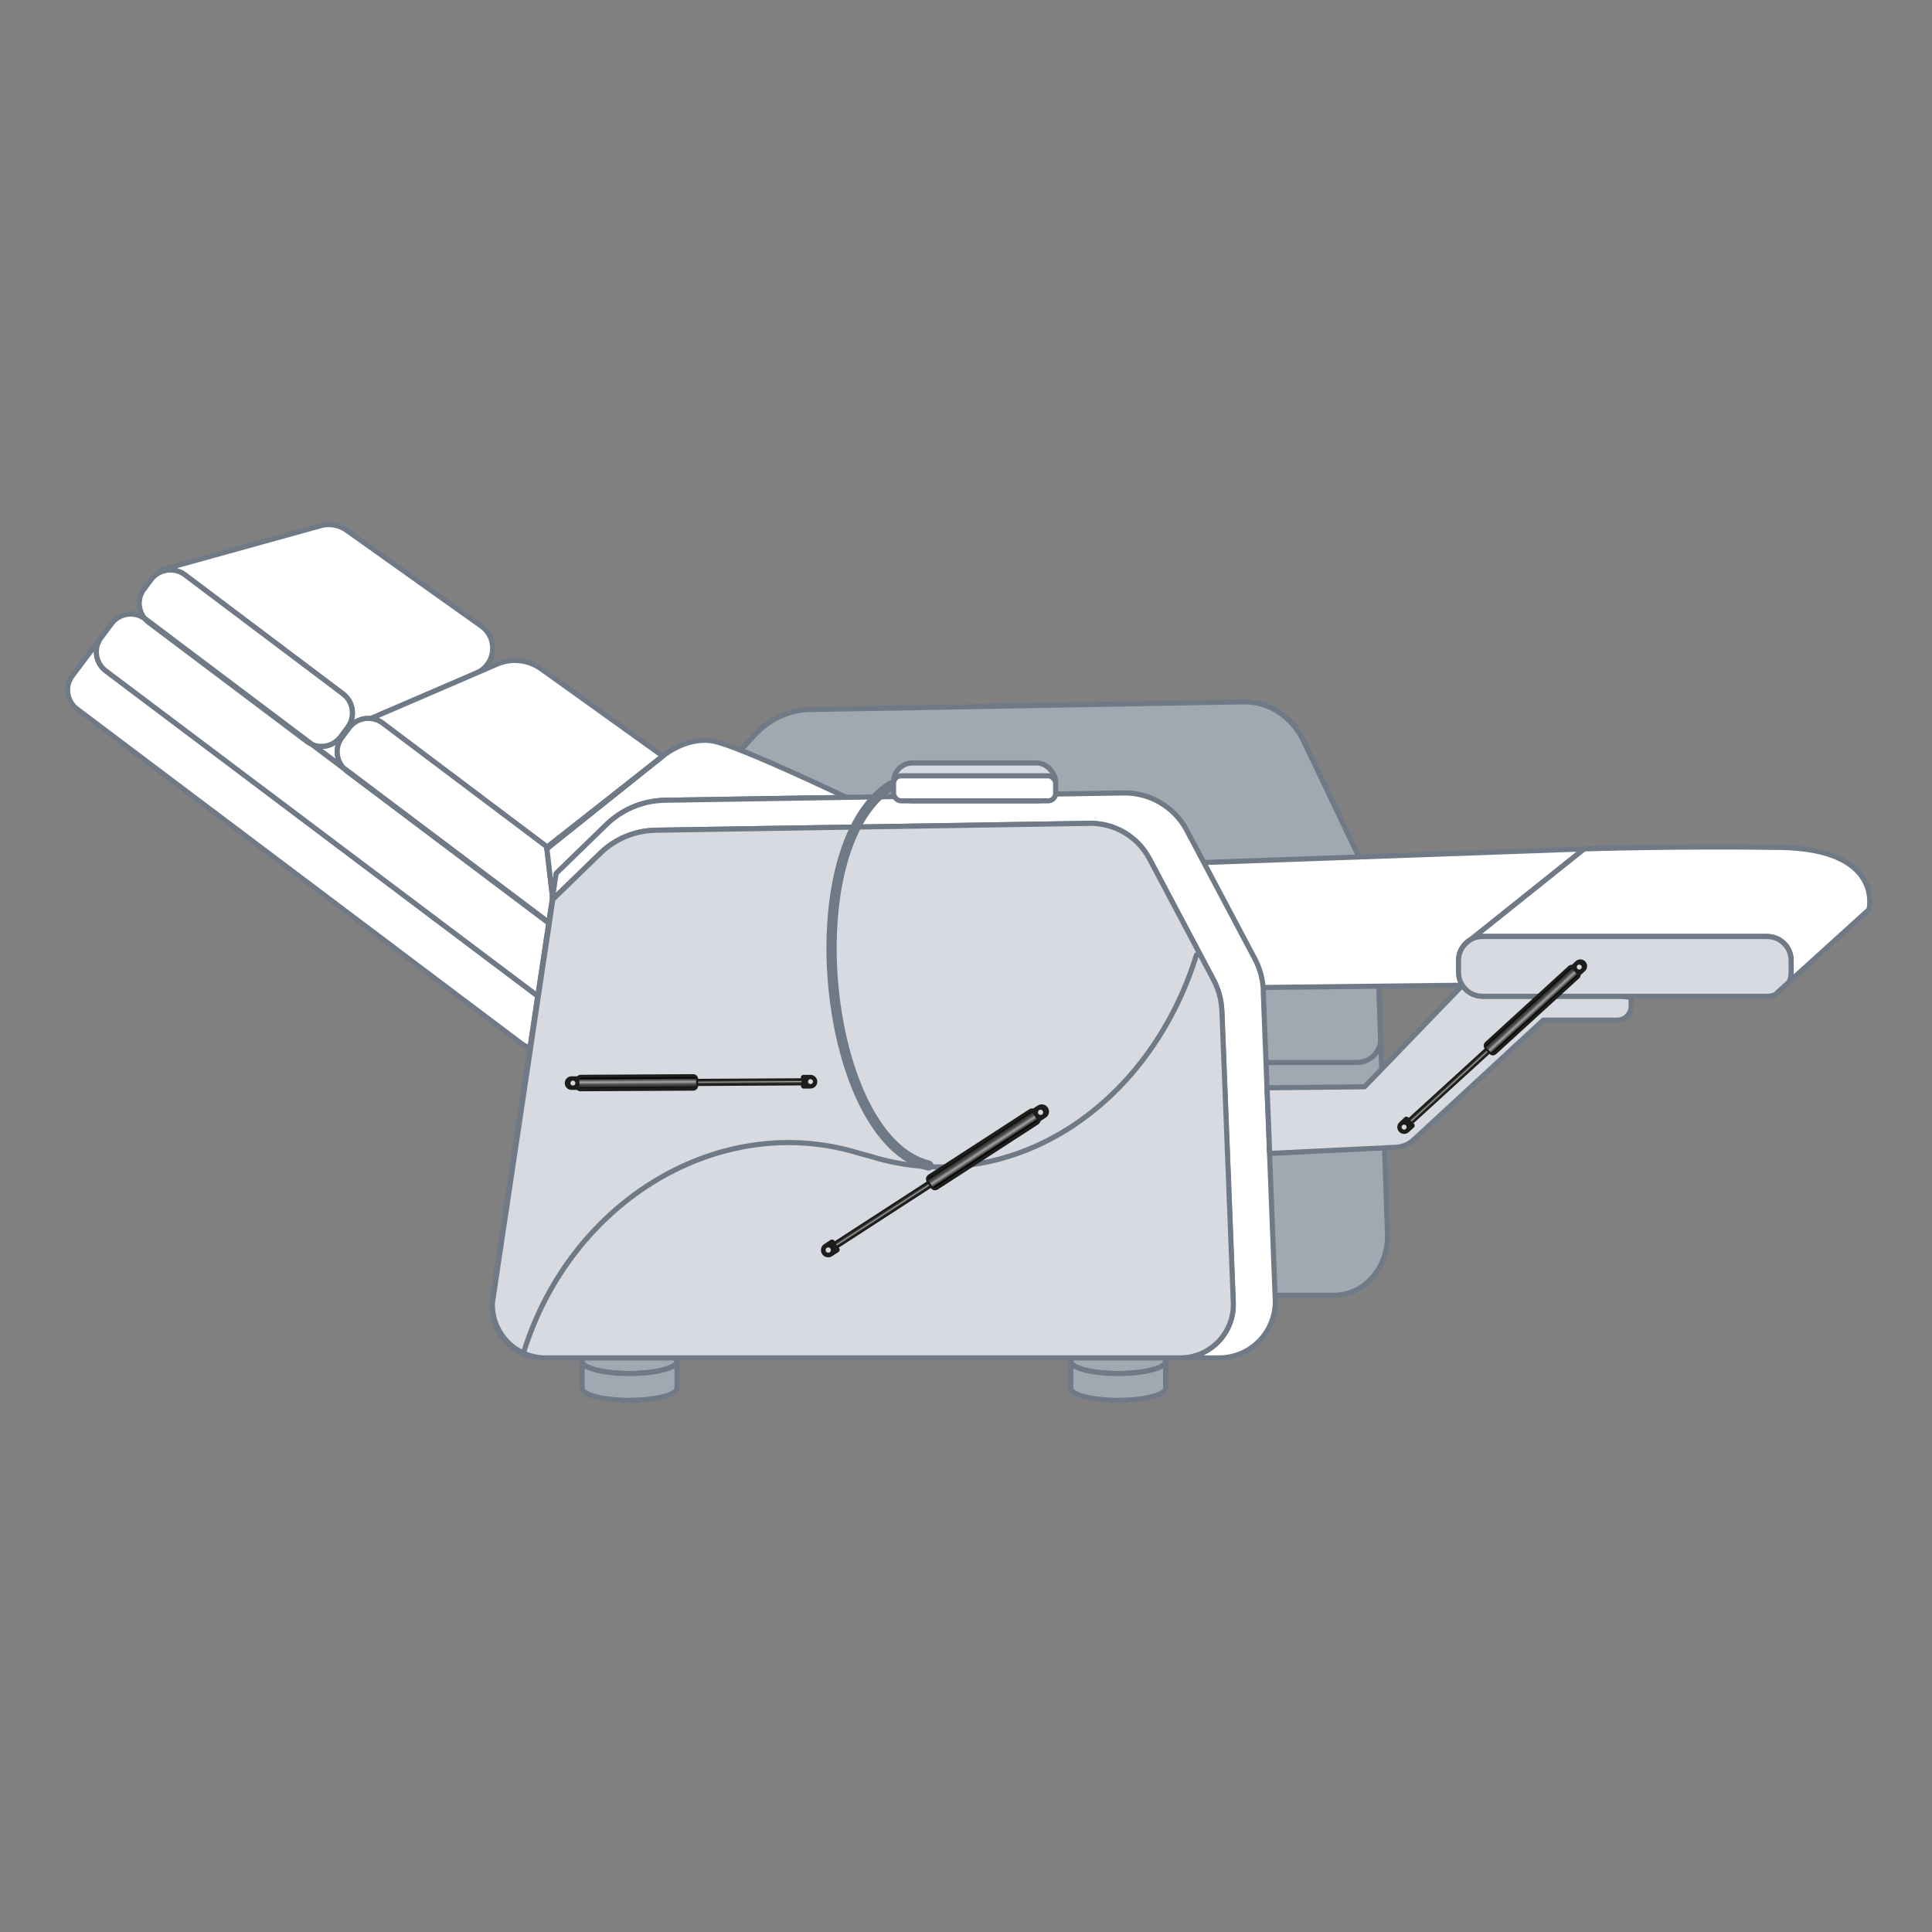 <?xml version="1.0" encoding="UTF-8"?>
<svg xmlns="http://www.w3.org/2000/svg" xmlns:xlink="http://www.w3.org/1999/xlink" viewBox="0 0 283.46 283.46">
  <rect x="0" y="0" width="283.46" height="283.46" fill="#808080" stroke="none"/>
  <defs>
    <style>.cls-1{fill:url(#Neues_Verlaufsfeld_2-3);}.cls-2,.cls-3,.cls-4,.cls-5,.cls-6{stroke:#6f7a86;stroke-linecap:round;stroke-linejoin:round;}.cls-2,.cls-3,.cls-4,.cls-6{stroke-width:.75px;}.cls-2,.cls-5{fill:none;}.cls-7{fill:url(#Neues_Verlaufsfeld_2);}.cls-3{fill:#fff;}.cls-8{fill:url(#Unbenannter_Verlauf_69-3);}.cls-4{fill:#d7dae0;}.cls-9{fill:url(#Neues_Verlaufsfeld_2-2);}.cls-10{fill:url(#Unbenannter_Verlauf_69);}.cls-11{fill:url(#Unbenannter_Verlauf_69-2);}.cls-12{fill:#1d1d1b;}.cls-5{stroke-width:1.5px;}.cls-6{fill:#a1a8b1;}</style>
    <linearGradient id="Neues_Verlaufsfeld_2" x1="-225.22" y1="427.38" x2="-224.61" y2="427.38" gradientTransform="translate(354.85 -249.43)" gradientUnits="userSpaceOnUse">
      <stop offset=".04" stop-color="#1d1d1b"></stop>
      <stop offset=".16" stop-color="#30302e"></stop>
      <stop offset=".34" stop-color="#4f4f4d"></stop>
      <stop offset=".57" stop-color="#a6a5a4"></stop>
      <stop offset=".72" stop-color="#4b4a49"></stop>
      <stop offset=".95" stop-color="#1d1d1b"></stop>
    </linearGradient>
    <linearGradient id="Unbenannter_Verlauf_69" x1="-225.71" y1="410.41" x2="-224.12" y2="410.41" gradientTransform="translate(610.89 134.15) rotate(57.04)" gradientUnits="userSpaceOnUse">
      <stop offset=".01" stop-color="#000"></stop>
      <stop offset=".13" stop-color="#30302e"></stop>
      <stop offset=".34" stop-color="#4f4f4d"></stop>
      <stop offset=".57" stop-color="#a6a5a4"></stop>
      <stop offset=".83" stop-color="#3b3b3a"></stop>
      <stop offset=".93" stop-color="#000"></stop>
    </linearGradient>
    <linearGradient id="Neues_Verlaufsfeld_2-2" x1="-245.69" y1="417" x2="-245.12" y2="417" gradientTransform="translate(354.91 -258.25)" xlink:href="#Neues_Verlaufsfeld_2"></linearGradient>
    <linearGradient id="Unbenannter_Verlauf_69-2" x1="-246.15" y1="401.07" x2="-244.65" y2="401.07" gradientTransform="translate(-308.87 -84.3) rotate(-90.32)" xlink:href="#Unbenannter_Verlauf_69"></linearGradient>
    <linearGradient id="Neues_Verlaufsfeld_2-3" x1="-280.68" y1="583.97" x2="-280.11" y2="583.97" gradientTransform="translate(493.36 -424.96)" xlink:href="#Neues_Verlaufsfeld_2"></linearGradient>
    <linearGradient id="Unbenannter_Verlauf_69-3" x1="-281.14" y1="568.07" x2="-279.64" y2="568.07" gradientTransform="translate(833.22 -27.88) rotate(47.58)" xlink:href="#Unbenannter_Verlauf_69"></linearGradient>
  </defs>
  <g id="Seniorensessel">
    <path class="cls-6" d="m164.06,197.96c-3.85,0-6.96.8-6.96,1.78s3.12,1.78,6.96,1.78,6.96-.8,6.96-1.78-3.12-1.78-6.96-1.78Z"></path>
    <path class="cls-6" d="m164.06,201.52c-3.85,0-6.96-.8-6.96-1.78v3.93c0,.98,3.12,1.78,6.96,1.78s6.96-.8,6.96-1.78v-3.93c0,.98-3.12,1.78-6.96,1.78Z"></path>
    <path class="cls-6" d="m92.36,197.96c-3.85,0-6.96.8-6.96,1.78s3.12,1.78,6.96,1.78,6.96-.8,6.96-1.78-3.12-1.78-6.96-1.78Z"></path>
    <path class="cls-6" d="m92.36,201.52c-3.85,0-6.96-.8-6.96-1.78v3.93c0,.98,3.12,1.78,6.96,1.78s6.96-.8,6.96-1.78v-3.93c0,.98-3.12,1.78-6.96,1.78Z"></path>
    <path class="cls-6" d="m203.12,168.33l-.41-11.75-.81-23.1c-.06-1.75-.48-3.45-1.21-5l-9.42-19.75c-1.72-3.6-5.1-5.82-8.77-5.76l-63.66,1.13c-3.04.05-5.95,1.39-8.13,3.75l-6.97,7.52-8.8,65.23c-.67,4.97,2.8,9.44,7.32,9.44h93.5c4.43,0,7.98-4.09,7.81-9.01l-.44-12.69Z"></path>
    <path class="cls-2" d="m199.09,155.89h-13.61c-1.92,0-3.5-1.57-3.5-3.5v-17.23c0-1.92,1.57-3.5,3.5-3.5h13.61c1.92,0,2.93,1.56,2.93,3.48l.57,17.25c0,1.92-1.57,3.5-3.5,3.5Z"></path>
    <path class="cls-3" d="m214.88,138.59l17.56-14.04-56,2,8.89,18.33,29.24-.33-.57-3.67c0-.88.34-1.68.89-2.3Z"></path>
    <path class="cls-3" d="m261.1,124.33c-15.33-.22-28.67.22-28.67.22l-17.56,14.04c.64-.73,1.57-1.2,2.61-1.2h41.82c1.92,0,3.5,1.57,3.5,3.5v1.77c0,.49-.11.96-.29,1.39l11.71-10.61s2.22-8.89-13.11-9.11Z"></path>
    <path class="cls-3" d="m50.18,108.21l1.07-1.42-.19-.15s-.02.05-.04.07l-1.07,1.42c-.97,1.29-2.67,1.7-4.1,1.12l4.53,3.41c-1.1-1.22-1.23-3.09-.21-4.45Z"></path>
    <path class="cls-3" d="m50.38,112.66l-4.53-3.41s-.09-.03-.14-.05l5,3.76c-.11-.1-.23-.19-.32-.3Z"></path>
    <path class="cls-3" d="m15.53,98.43c-1.54-1.16-1.85-3.36-.69-4.89l1.54-2.05c1.16-1.54,3.36-1.85,4.89-.69h0s-.04-.06-.07-.09c-1.53-1.08-3.67-.76-4.8.75l-5.78,7.68c-1.16,1.54-.85,3.74.69,4.89l65.21,49.09c.38.29.81.48,1.24.59l1.13-7.57L15.53,98.43Z"></path>
    <path class="cls-3" d="m80.53,135.35l-30.14-22.69c.1.11.21.2.32.3l29.81,22.44v-.05Z"></path>
    <path class="cls-3" d="m27.1,84.32l23.23,17.49c1.51,1.14,1.83,3.3.73,4.83l.19.15c.76-1.01,1.97-1.48,3.15-1.36l15.48-6.67c2.85-1.23,3.26-5.1.73-6.9l-19.73-14.04c-1.12-.8-2.55-1.05-3.87-.68l-23.53,6.53.25.21c1.09-.43,2.38-.31,3.38.45Z"></path>
    <path class="cls-3" d="m50.33,101.81l-23.23-17.49c-1-.75-2.28-.87-3.38-.45-.58.23-1.12.6-1.52,1.14l-1.07,1.42c-.98,1.3-.9,3.06.07,4.28.03.02.06.03.09.06l24.55,18.48c1.43.58,3.13.16,4.1-1.12l1.07-1.42s.02-.05.04-.07c1.1-1.53.78-3.69-.73-4.83Z"></path>
    <path class="cls-3" d="m54.39,105.43c.61.06,1.22.27,1.74.67l24.15,18.18,16.97-13.35-17.85-12.79c-1.89-1.35-4.34-1.62-6.47-.7l-3.06,1.32h0s-15.48,6.67-15.48,6.67Z"></path>
    <rect class="cls-3" x="53.71" y="102.1" width="16.85" height="0" transform="translate(-35.34 32.93) rotate(-23.32)"></rect>
    <path class="cls-3" d="m80.23,124.51l-.02-.18.07-.06-24.15-18.18c-.53-.4-1.13-.61-1.74-.67-1.18-.12-2.39.35-3.15,1.36l-1.07,1.42c-1.02,1.36-.89,3.23.21,4.45l30.14,22.69.55-3.64-.84-7.2Z"></path>
    <path class="cls-3" d="m50.87,113.1c-.06-.04-.1-.1-.16-.15l-5-3.76c-.23-.1-.45-.23-.66-.38l-23.23-17.49c-.21-.16-.39-.33-.55-.52h0c-1.54-1.16-3.74-.85-4.89.69l-1.54,2.05c-1.16,1.54-.85,3.74.69,4.89l63.38,47.71,1.61-10.72-29.65-22.32Z"></path>
    <path class="cls-3" d="m50.71,112.96c.06.05.1.1.16.15l29.65,22.32v-.02s-29.81-22.44-29.81-22.44Z"></path>
    <path class="cls-3" d="m72.23,191.48c-.2,4.16,3.13,7.74,7.39,7.74h.42c-4.36,0-7.78-3.53-7.82-7.74Z"></path>
    <path class="cls-3" d="m77.84,153.73s-.04,0-.07-.01l-5.47,36.52c-.06.42-.08.83-.08,1.25.01-.25.03-.51.07-.76l5.54-37Z"></path>
    <polygon class="cls-3" points="80.53 135.35 80.59 135.39 81.1 131.96 81.07 131.71 80.53 135.35"></polygon>
    <path class="cls-3" d="m78.97,146.19l-.06-.05-1.13,7.57s.04,0,.07.01l1.13-7.54Z"></path>
    <polygon class="cls-3" points="80.52 135.4 80.58 135.44 80.59 135.39 80.53 135.35 80.52 135.4"></polygon>
    <polygon class="cls-3" points="80.52 135.42 78.91 146.15 78.97 146.19 80.58 135.47 80.52 135.42"></polygon>
    <polygon class="cls-3" points="80.52 135.42 80.58 135.47 80.58 135.44 80.52 135.4 80.52 135.42"></polygon>
    <path class="cls-3" d="m104.88,108.78c-4-.89-7.63,2.15-7.63,2.15l-16.84,13.45-.17.14.84,7.2.54-3.57,1.66-1.61,5.71-5.55c2.31-2.24,5.38-3.52,8.6-3.57l20.67-.33,6-.06s-15.36-7.35-19.36-8.24Z"></path>
    <polygon class="cls-3" points="80.41 124.37 97.25 110.93 80.28 124.28 80.41 124.37"></polygon>
    <polygon class="cls-3" points="80.23 124.51 80.41 124.37 80.28 124.28 80.21 124.33 80.23 124.51"></polygon>
    <path class="cls-3" d="m185.36,145.38c-.06-1.66-.5-3.29-1.28-4.76l-9.96-18.8c-1.81-3.42-5.39-5.54-9.27-5.48l-46.61.74-20.67.33c-3.22.05-6.29,1.33-8.6,3.57l-5.71,5.55-1.66,1.61-.54,3.57.03.25,4.1-3.98,2.87-2.79c2.18-2.12,5.09-3.33,8.13-3.38l10.64-.17,53.02-.84c3.67-.06,7.05,1.95,8.77,5.19l9.42,17.79c.74,1.39,1.15,2.93,1.21,4.5l1.67,42.83c.17,4.43-3.37,8.12-7.81,8.12h5.74c4.69,0,8.43-3.9,8.25-8.58l-1.76-45.27Z"></path>
    <path class="cls-4" d="m179.27,148.28c-.06-1.57-.48-3.11-1.21-4.5l-9.42-17.79c-1.72-3.24-5.1-5.24-8.77-5.19l-53.02.84-10.64.17c-3.04.05-5.95,1.26-8.13,3.38l-2.87,2.79-4.1,3.98-.52,3.51-1.61,10.72-1.13,7.54-5.54,37c-.04.26-.06.51-.07.76.04,4.21,3.46,7.74,7.82,7.74h93.08c4.43,0,7.98-3.69,7.81-8.12l-1.67-42.83Z"></path>
    <rect class="cls-4" x="131.1" y="111.94" width="23.78" height="5.56" rx="2.78" ry="2.78"></rect>
    <path class="cls-2" d="m175.54,140.11c-6.94,22.45-27.49,35.82-47.77,29.56l-1.73-.47c-20.28-6.26-42.3,6.83-49.23,29.28"></path>
    <path class="cls-4" d="m214.56,144.57l-14.35,14.88-14.3.15.37,9.63,18.28-.89c1.06,0,2.08-.4,2.86-1.12l19.01-17.55h10.83c1.14,0,2.06-.92,2.06-2.06v-1.28l-1.72-.17h-20.12c-1.22,0-2.3-.64-2.92-1.6Z"></path>
    <path class="cls-4" d="m259.31,137.4h-41.82c-1.04,0-1.97.47-2.61,1.2-.54.62-.89,1.42-.89,2.3v1.77c0,.7.21,1.35.57,1.9.62.96,1.7,1.6,2.92,1.6h41.82c.38,0,.74-.08,1.09-.19l2.11-1.91c.19-.43.29-.9.29-1.39v-1.77c0-1.92-1.57-3.5-3.5-3.5Z"></path>
    <rect class="cls-3" x="131.1" y="113.83" width="23.78" height="3.67" rx="1.11" ry="1.11"></rect>
    <path class="cls-5" d="m130.68,115.28c-14.3,9.22-9.85,51.94,5.53,55.72"></path>
  </g>
  <g id="Gas_spring">
    <path class="cls-12" d="m123.06,183.05l14.41-9.34c.11-.07.2-.18.24-.28.04-.11.04-.21-.01-.29h0s-.22-.34-.22-.34c-.11-.17-.39-.18-.62-.02l-14.4,9.34m0,0l-.11-.18c-.1-.04-.17-.06-.22-.06l-.18-.02-1.02.67c-.24.16-.4.39-.46.67-.06.28,0,.56.15.79.16.24.39.4.67.46.28.06.56,0,.8-.15l1.02-.67.06-.16s.03-.11.03-.19l-.13-.23m-1.88.57c-.12-.18-.07-.42.11-.54.18-.12.42-.07.54.11.12.18.07.42-.11.54s-.42.07-.54-.11Z"></path>
    <rect class="cls-7" x="129.63" y="169.32" width=".61" height="17.24" rx=".31" ry=".31" transform="translate(208.55 -27.89) rotate(57.04)"></rect>
    <path class="cls-12" d="m152.36,164.94c.16-.11.27-.29.32-.48l.75-.48c.24-.15.4-.39.46-.67.06-.28,0-.55-.15-.8-.15-.23-.39-.4-.66-.46-.28-.06-.56,0-.8.14l-.72.46c-.21-.06-.42,0-.61.14l-14.75,9.56c-.17.12-.29.29-.33.5-.04.2,0,.4.11.56,0,0,0,.01.01.02l.58.88h0c.24.36.7.42,1.05.19l14.75-9.56Zm.63-1.96c.12.18.07.42-.1.54-.18.12-.42.07-.54-.1-.12-.18-.07-.42.1-.54.18-.12.42-.07.54.1Z"></path>
    <path class="cls-10" d="m136.85,174.16c.09.12.23.11.35.03l14.82-9.61c.13-.08.16-.26.08-.38l-.58-.88c-.08-.12-.25-.16-.38-.07l-14.82,9.61c-.13.08-.13.3-.05.42l.58.88Z"></path>
    <path class="cls-12" d="m117.53,158.2l-16.13.09c-.13,0-.25.04-.34.1-.09.06-.14.15-.14.24h0s0,.38,0,.38c0,.19.22.33.48.33l16.12-.09m0,0v.2c.05.08.11.13.14.16l.13.1h1.14c.27-.01.52-.12.7-.31.19-.19.29-.44.28-.7,0-.28-.11-.52-.3-.71-.19-.19-.44-.29-.71-.29h-1.14s-.13.11-.13.11c-.03.02-.08.07-.12.13v.25m1.77.5c0,.2-.16.37-.36.37-.2,0-.37-.16-.37-.36,0-.2.16-.37.36-.37s.37.16.37.36Z"></path>
    <rect class="cls-9" x="109.22" y="150.66" width=".57" height="16.19" rx=".26" ry=".26" transform="translate(-48.63 269.15) rotate(-90.32)"></rect>
    <path class="cls-12" d="m85.18,157.69c-.19,0-.36.09-.49.22h-.83c-.27,0-.52.11-.71.3-.19.19-.29.43-.29.71,0,.26.11.51.29.7.19.19.44.29.71.29h.8c.14.15.34.2.55.2l16.51-.09c.2,0,.38-.09.51-.23.13-.14.2-.32.2-.5,0,0,0-.01,0-.02v-.99s-.01,0-.01-.01c-.01-.4-.35-.68-.74-.67l-16.51.09Zm-1.49,1.23c0-.2.15-.37.36-.38.2,0,.37.15.37.36,0,.2-.15.37-.36.37-.2,0-.37-.15-.37-.36Z"></path>
    <path class="cls-11" d="m102.12,158.25c0-.14-.12-.21-.27-.2l-16.59.09c-.14,0-.26.12-.25.26v.99c.01.14.13.25.28.25l16.59-.09c.14,0,.26-.17.25-.31v-.99Z"></path>
    <path class="cls-12" d="m207.39,164.8l11.89-10.86c.09-.09.16-.19.18-.3.02-.11,0-.2-.06-.27h0s-.26-.28-.26-.28c-.13-.14-.38-.1-.58.08l-11.88,10.85m0,0l-.13-.15c-.09-.02-.17-.03-.22-.02h-.16s-.84.79-.84.79c-.2.18-.31.43-.32.69-.01.26.08.52.26.71.19.2.43.31.69.33.27.01.52-.08.72-.26l.84-.77.03-.16s0-.1,0-.18l-.16-.19m-1.65.81c-.14-.15-.13-.38.02-.52.15-.14.38-.13.52.02.14.15.13.38-.02.52s-.38.13-.51-.02Z"></path>
    <rect class="cls-1" x="212.68" y="150.94" width=".57" height="16.16" rx=".26" ry=".26" transform="translate(186.71 -105.46) rotate(47.58)"></rect>
    <path class="cls-12" d="m231.69,143.54c.13-.13.21-.31.22-.49l.62-.56c.2-.18.31-.42.33-.69.01-.27-.08-.51-.26-.72-.18-.19-.42-.31-.68-.32-.27-.01-.52.08-.72.26l-.59.54c-.21-.02-.39.07-.54.22l-12.16,11.11c-.14.13-.22.32-.23.51,0,.19.06.37.18.5,0,0,0,0,.01.01l.67.72h0c.28.3.71.28,1,0l12.16-11.11Zm.28-1.91c.14.15.13.38-.01.52-.15.14-.38.13-.52-.01-.14-.15-.13-.38.01-.52.15-.14.38-.13.51.01Z"></path>
    <path class="cls-8" d="m218.77,154.45c.1.1.23.07.33-.03l12.22-11.17c.1-.1.11-.26.01-.36l-.67-.73c-.1-.1-.26-.11-.36,0l-12.22,11.17c-.1.1-.08.3.02.4l.67.72Z"></path>
  </g>
</svg>
